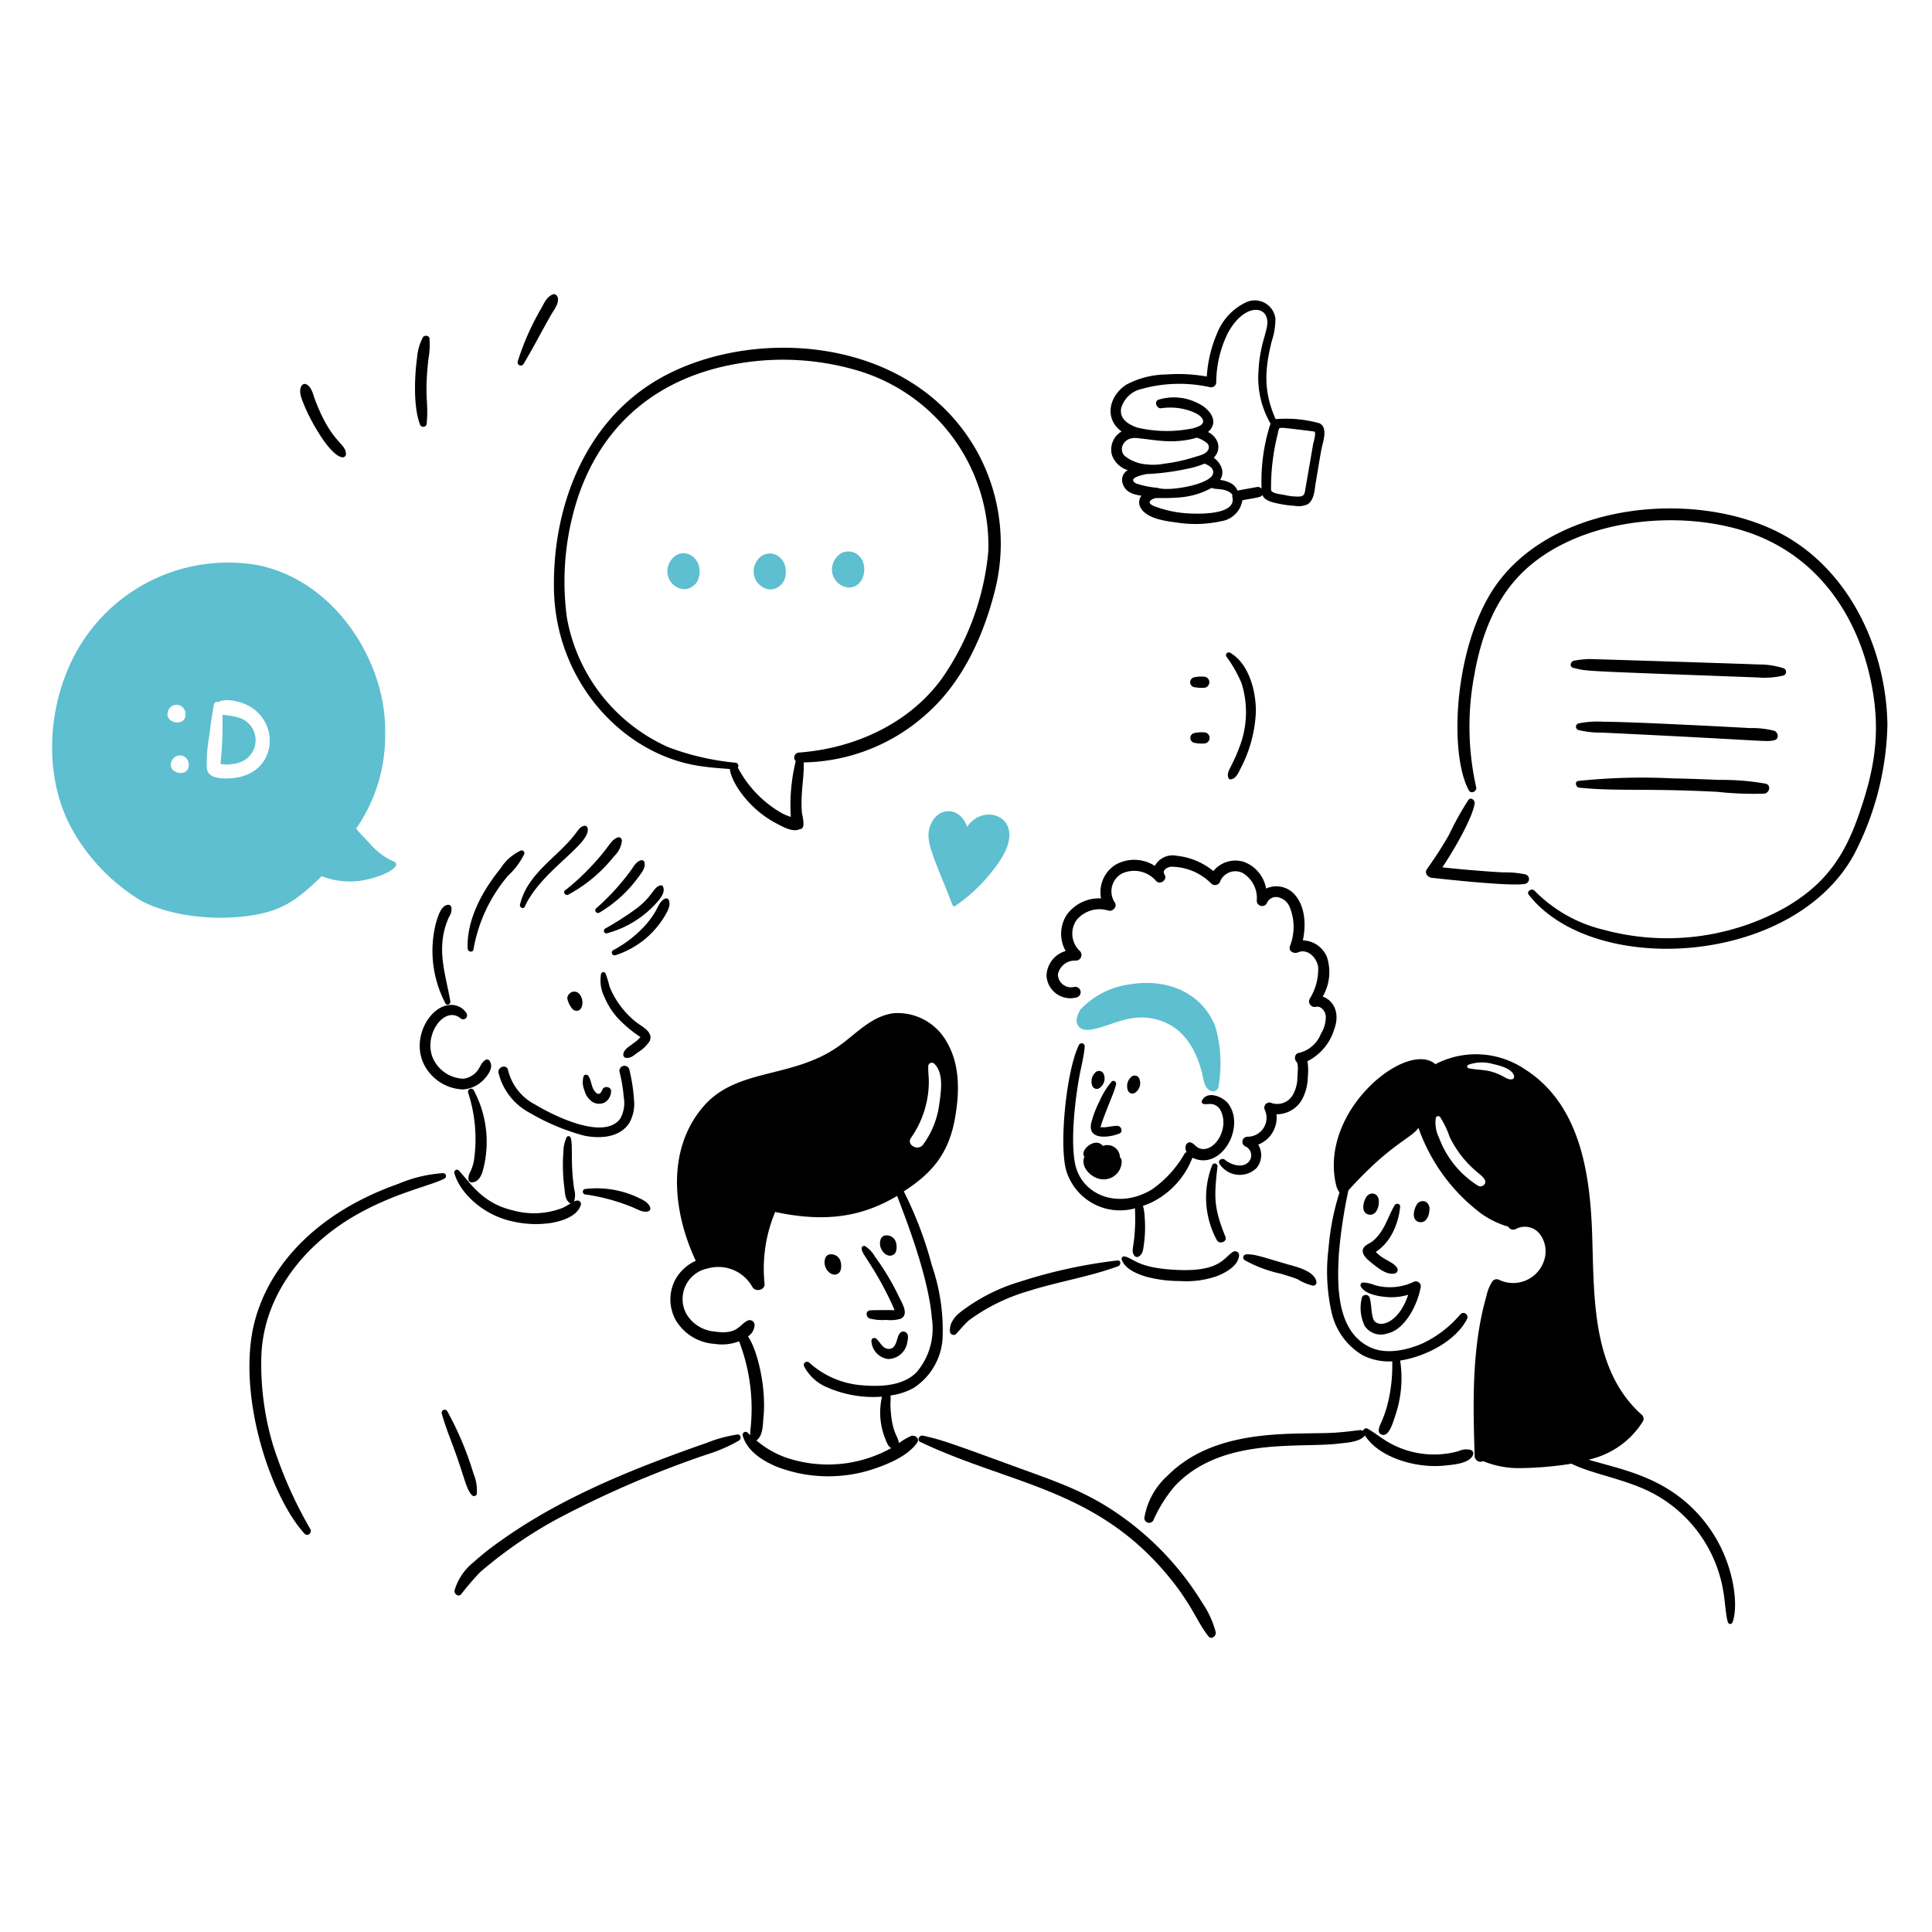 <svg viewBox="0 0 200 200" xmlns="http://www.w3.org/2000/svg" id="Social-Media-Discussion-1--Streamline-Brooklyn">
  <desc>
    Social Media Discussion 1 Streamline Illustration: https://streamlinehq.com
  </desc>
  <path d="M116.113 120.169a0.506 0.506 0 0 0 -0.174 -0.362 1.3 1.3 0 0 0 -1.77 -1.18c-0.8 -1 -2.473 0.506 -1.9 1.113 -0.013 0.013 -0.013 0.027 -0.027 0.04 -0.4 1.019 0.684 2.094 1.623 2.266a1.857 1.857 0 0 0 2.248 -1.877Z" fill="#000000" stroke-width="1"></path>
  <path d="M86.909 130.333a1.014 1.014 0 0 0 -1.072 -0.47 0.6 0.6 0 0 0 -0.416 0.416c-0.326 0.964 0.645 2 1.314 1.569 0.446 -0.203 0.406 -1.148 0.174 -1.515Z" fill="#000000" stroke-width="1"></path>
  <path d="M92.648 128.375a1 1 0 0 0 -1.072 -0.469 0.6 0.6 0 0 0 -0.416 0.416c-0.326 0.963 0.644 1.994 1.314 1.568 0.444 -0.201 0.408 -1.137 0.174 -1.515Z" fill="#000000" stroke-width="1"></path>
  <path d="M93.064 134.248a25.883 25.883 0 0 0 -2.494 -4.17 3.07 3.07 0 0 0 -1.006 -1.073 0.251 0.251 0 0 0 -0.362 0.282c0.064 0.415 0.189 0.474 1.234 2.159a33.463 33.463 0 0 1 2.159 4.143v0.04c-0.644 -0.013 -2.387 -0.012 -2.575 0.027 -0.455 0.1 -0.362 0.7 0 0.831a5.036 5.036 0 0 0 1.69 0.148 3.863 3.863 0 0 0 1.5 -0.107c0.963 -0.428 0.136 -1.69 -0.146 -2.28Z" fill="#000000" stroke-width="1"></path>
  <path d="M90.208 138.794a1.983 1.983 0 0 0 1.716 1.89 2.03 2.03 0 0 0 2 -1.756c0.083 -0.348 0.177 -0.907 -0.268 -1.059 -0.413 -0.142 -0.627 0.269 -0.724 0.589 -0.143 0.471 -0.282 1.18 -0.912 1.18 -0.67 0 -0.88 -0.7 -1.314 -1.059a0.3 0.3 0 0 0 -0.498 0.215Z" fill="#000000" stroke-width="1"></path>
  <path d="M76.33 148.5a14.136 14.136 0 0 0 -3.151 0.858c-7.282 2.551 -14.868 5.513 -21.36 10.15a28.907 28.907 0 0 0 -2.829 2.239 5.806 5.806 0 0 0 -1.931 2.883c-0.08 0.362 0.4 0.739 0.684 0.4a28.823 28.823 0 0 1 1.971 -2.292 45.676 45.676 0 0 1 7.978 -5.5 105.515 105.515 0 0 1 15.38 -6.637 16.3 16.3 0 0 0 3.405 -1.462c0.309 -0.168 0.228 -0.678 -0.147 -0.639Z" fill="#000000" stroke-width="1"></path>
  <path d="M95.263 149.266c9.333 4.443 18.257 4.8 25.8 14.039 2.377 2.91 2.878 4.648 4.036 6.087 0.311 0.387 0.831 -0.04 0.751 -0.442a9.886 9.886 0 0 0 -1.408 -3.057 30.534 30.534 0 0 0 -6.583 -7.576c-4.511 -3.707 -8.068 -4.763 -12.993 -6.571 -7.284 -2.672 -7.515 -2.706 -9.306 -3.124 -0.404 -0.094 -0.671 0.466 -0.297 0.644Z" fill="#000000" stroke-width="1"></path>
  <path d="M141.416 123.95c-0.242 0.4 -0.472 1.221 -0.067 1.609a0.73 0.73 0 0 0 1.045 -0.067 1.6 1.6 0 0 0 0.336 -0.925c0.115 -1.105 -0.899 -1.299 -1.314 -0.617Z" fill="#000000" stroke-width="1"></path>
  <path d="M147.637 124.433a0.716 0.716 0 0 0 -0.992 0.295c-0.241 0.4 -0.472 1.221 -0.067 1.609a0.733 0.733 0 0 0 1.046 -0.067 1.592 1.592 0 0 0 0.335 -0.925 0.884 0.884 0 0 0 -0.322 -0.912Z" fill="#000000" stroke-width="1"></path>
  <path d="M142.421 129.6a5.122 5.122 0 0 0 1.556 -1.649 7.377 7.377 0 0 0 0.965 -3.044c0.025 -0.308 -0.415 -0.388 -0.563 -0.147 -0.7 1.136 -1.02 2.682 -2.266 3.714 -0.271 0.225 -0.739 0.375 -0.939 0.684 -0.432 0.668 0.55 1.367 1.006 1.73 0.59 0.469 1.434 1.125 2.226 0.938a0.386 0.386 0 0 0 0.228 -0.563c-0.404 -0.663 -1.346 -0.763 -2.213 -1.663Z" fill="#000000" stroke-width="1"></path>
  <path d="M146.3 132.72a5.731 5.731 0 0 1 -3.969 0.321 3.8 3.8 0 0 0 -1.22 -0.281 0.285 0.285 0 0 0 -0.241 0.415c0.469 0.832 1.9 1.035 2.762 1.1a6.081 6.081 0 0 0 2.145 -0.241c-1.07 3.211 -3.275 3.5 -3.62 2.494 -0.243 -0.71 -0.151 -1.474 -0.375 -2.186a0.42 0.42 0 0 0 -0.8 0 4.28 4.28 0 0 0 0.282 2.9 2.005 2.005 0 0 0 2.373 0.791c1.79 -0.391 3.072 -2.9 3.419 -4.706a0.517 0.517 0 0 0 -0.756 -0.607Z" fill="#000000" stroke-width="1"></path>
  <path d="M152.25 150.1a1.839 1.839 0 0 0 -1.261 0.121 9.449 9.449 0 0 1 -6.959 -0.751c-0.87 -0.445 -1.61 -1.093 -2.453 -1.569a0.308 0.308 0 0 0 -0.456 0.2c-0.455 -0.13 -0.489 0.012 -2.628 0.188 -3.924 0.323 -12.4 -0.758 -17.593 4.438a7.557 7.557 0 0 0 -2.44 4.425 0.5 0.5 0 0 0 0.925 0.255 14.414 14.414 0 0 1 2.253 -3.594c4.836 -5.092 12.758 -3.879 16.948 -4.371 0.818 -0.1 2.119 -0.147 2.7 -0.818 0.013 -0.013 0.013 -0.013 0.013 -0.027 1.455 2.313 5.378 3.448 8.327 3.111 0.818 -0.093 2.473 -0.191 2.856 -1.086a0.376 0.376 0 0 0 -0.232 -0.522Z" fill="#000000" stroke-width="1"></path>
  <path d="M127.162 114.269c-0.523 -0.711 -2.175 -1.436 -2.722 -0.348a0.243 0.243 0 0 0 0.148 0.362c0.322 0.051 0.643 -0.039 0.952 0.026a1.229 1.229 0 0 1 0.845 0.711c0.91 1.874 -0.721 4.374 -2.2 3.862 -0.32 -0.111 -0.509 -0.4 -0.791 -0.563 -0.414 -0.236 -0.9 0.214 -0.563 0.952a0.528 0.528 0 0 0 -0.214 0.174 11.443 11.443 0 0 1 -3.352 3.674c-3.508 2.146 -7.3 0.581 -7.965 -2.615 -0.5 -2.422 -0.015 -6.563 0.415 -8.97 0.19 -1.059 0.492 -2.146 0.577 -3.218a0.317 0.317 0 0 0 -0.59 -0.161c-1.3 2.614 -2.063 10.149 -1.354 12.926a5.809 5.809 0 0 0 7.16 4c-0.037 0.41 0.064 0.71 -0.027 2.252 -0.112 1.907 -0.4 2.148 -0.08 2.615a0.359 0.359 0 0 0 0.5 0.121c0.425 -0.287 0.44 -0.725 0.509 -1.221a12.858 12.858 0 0 0 0.081 -2.9 4.524 4.524 0 0 0 -0.174 -1.113c0.281 -0.107 0.566 -0.208 0.844 -0.335a8.6 8.6 0 0 0 4.278 -4.653c2.973 1.418 5.517 -3.139 3.723 -5.578Z" fill="#000000" stroke-width="1"></path>
  <path d="M125.5 120.585a9.228 9.228 0 0 0 0.482 7.817c0.269 0.442 1.083 0.149 0.872 -0.375 -1.228 -3.057 -1.177 -4.09 -0.818 -7.295a0.287 0.287 0 0 0 -0.536 -0.147Z" fill="#000000" stroke-width="1"></path>
  <path d="M136.924 103.167a5.034 5.034 0 0 0 0.442 -4.09 2.779 2.779 0 0 0 -2.494 -1.73c0.349 -1.649 0.241 -3.619 -0.938 -4.84a2.538 2.538 0 0 0 -2.87 -0.523 3.6 3.6 0 0 0 -2.293 -2.762 2.931 2.931 0 0 0 -3.164 0.952 7.112 7.112 0 0 0 -3.781 -1.582 2.1 2.1 0 0 0 -2.28 1.045 3.931 3.931 0 0 0 -4.09 -0.107 3.355 3.355 0 0 0 -1.475 3.47 4.133 4.133 0 0 0 -3.513 1.649 3.589 3.589 0 0 0 -0.147 3.8 2.734 2.734 0 0 0 -1.985 2.574 2.472 2.472 0 0 0 3.125 2.226 0.556 0.556 0 0 0 -0.3 -1.072 1.366 1.366 0 0 1 -1.65 -1.288 1.786 1.786 0 0 1 1.864 -1.448 0.586 0.586 0 0 0 0.416 -0.992 2.45 2.45 0 0 1 -0.335 -3.218 3.1 3.1 0 0 1 3.3 -0.966c0.442 0.123 0.943 -0.418 0.644 -0.844a2.1 2.1 0 0 1 0.737 -2.99 2.993 2.993 0 0 1 3.54 0.764c0.416 0.455 1.224 -0.128 0.872 -0.671 -0.276 -0.424 0.268 -0.747 0.643 -0.8a5.877 5.877 0 0 1 4.2 1.743 0.563 0.563 0 0 0 0.925 -0.241 1.708 1.708 0 0 1 2.293 -0.872 3.018 3.018 0 0 1 1.489 2.9 0.556 0.556 0 0 0 1.086 0.148 1.021 1.021 0 0 1 1.1 -0.523 1.671 1.671 0 0 1 1.221 1.019 5.411 5.411 0 0 1 0.026 4.049c-0.184 0.525 0.417 0.821 0.832 0.644 1.021 -0.436 1.943 0.563 2.091 1.488a5.784 5.784 0 0 1 -0.871 3.312 0.574 0.574 0 0 0 0.643 0.832c0.564 -0.107 0.968 0.482 1.02 0.965a3.372 3.372 0 0 1 -0.51 1.837 3.226 3.226 0 0 1 -2.294 1.975c-0.415 0.054 -0.5 0.643 -0.241 0.9s0.115 1.234 0.107 1.582a3.712 3.712 0 0 1 -0.4 1.717 1.865 1.865 0 0 1 -2.239 1 0.534 0.534 0 0 0 -0.725 0.724 1.957 1.957 0 0 1 -1.823 2.749 0.528 0.528 0 0 0 -0.134 1.033 1.015 1.015 0 0 1 0.228 1.622c-0.656 0.632 -1.816 0.234 -2.414 -0.268 -0.284 -0.239 -0.789 0.066 -0.563 0.415a2.49 2.49 0 0 0 3.821 0.456 2.08 2.08 0 0 0 0.188 -2.44 3 3 0 0 0 1.891 -3.138 3.025 3.025 0 0 0 2.615 -1.475 5.07 5.07 0 0 0 0.63 -2.413 5.97 5.97 0 0 0 -0.041 -1.609 5.426 5.426 0 0 0 2.776 -3.312c0.645 -1.721 -0.113 -3.016 -1.195 -3.376Z" fill="#000000" stroke-width="1"></path>
  <path d="M114.223 111.118a0.529 0.529 0 0 0 -0.858 -0.067 1.266 1.266 0 0 0 -0.309 1.3 0.5 0.5 0 0 0 0.738 0.3 1.194 1.194 0 0 0 0.429 -1.533Z" fill="#000000" stroke-width="1"></path>
  <path d="M117.91 111.6a0.528 0.528 0 0 0 -0.858 -0.067 1.262 1.262 0 0 0 -0.308 1.3 0.5 0.5 0 0 0 0.737 0.3 1.2 1.2 0 0 0 0.429 -1.533Z" fill="#000000" stroke-width="1"></path>
  <path d="M115.068 111.976a8.031 8.031 0 0 0 -1.247 2.024 10.513 10.513 0 0 0 -0.872 2.32c-0.331 1.757 1.932 1.437 2.937 1.019 0.416 -0.173 0.174 -0.791 -0.215 -0.791 -0.633 0 -1.374 0.238 -1.609 0.12 -0.134 0.094 -0.16 0.041 -0.094 -0.134 0.041 -0.107 0.068 -0.241 0.107 -0.348 0.918 -2.532 1.162 -2.812 1.462 -3.929 0.072 -0.266 -0.28 -0.493 -0.469 -0.281Z" fill="#000000" stroke-width="1"></path>
  <path d="M125.835 106.345c-1.361 -3.628 -5.1 -5.075 -8.81 -4.452a8.477 8.477 0 0 0 -5.095 2.534c-0.083 0.106 -0.094 -0.027 0 0l-0.013 0.04c-0.041 -0.013 -0.054 0 -0.081 0.041 -0.282 0.509 -0.605 1.222 -0.174 1.743 0.467 0.565 1.342 0.339 1.944 0.188 1.844 -0.465 3.652 -1.6 6.235 -0.872 2.558 0.725 3.9 2.855 4.572 5.417 0.19 0.725 0.219 1.708 0.993 1.971a0.572 0.572 0 0 0 0.724 -0.416 14.049 14.049 0 0 0 -0.295 -6.194Z" fill="#5dbfcf" stroke-width="1"></path>
  <path d="M116.127 130.413c0.357 0.976 1.624 1.484 2.548 1.757a13.543 13.543 0 0 0 3.459 0.442 9.736 9.736 0 0 0 3.821 -0.5c0.886 -0.347 2.177 -1.032 2.307 -2.078a0.415 0.415 0 0 0 -0.6 -0.456c-0.954 0.566 -1.3 2.057 -5.645 1.891 -4.185 -0.161 -4.56 -1.148 -5.578 -1.4a0.259 0.259 0 0 0 -0.312 0.344Z" fill="#000000" stroke-width="1"></path>
  <path d="M115.7 130.48a52.246 52.246 0 0 0 -10.151 2.213 18.892 18.892 0 0 0 -6.3 3.271 3.313 3.313 0 0 0 -0.657 0.792 1.844 1.844 0 0 0 -0.254 1.072 0.378 0.378 0 0 0 0.63 0.268c0.432 -0.466 0.87 -1.006 1.341 -1.421a19.672 19.672 0 0 1 6.127 -3.017c3.071 -0.978 6.316 -1.475 9.333 -2.588 0.291 -0.134 0.278 -0.615 -0.069 -0.59Z" fill="#000000" stroke-width="1"></path>
  <path d="M128.852 130.453a13.362 13.362 0 0 0 3.781 1.408c0.564 0.184 1.138 0.339 1.689 0.564a5.247 5.247 0 0 0 1.609 0.67 0.352 0.352 0 0 0 0.336 -0.456c-0.251 -1.095 -2.1 -1.506 -3.017 -1.77 -2.6 -0.751 -3.347 -1.053 -4.237 -1.019a0.326 0.326 0 0 0 -0.161 0.603Z" fill="#000000" stroke-width="1"></path>
  <path d="M65.817 105.782a9.015 9.015 0 0 1 -2.722 -3.661 10.243 10.243 0 0 0 -0.415 -1.368 0.257 0.257 0 0 0 -0.456 0.054 3.887 3.887 0 0 0 0.389 2.494 7.605 7.605 0 0 0 1.341 2.092 12.857 12.857 0 0 0 2.252 1.9c0.108 0.067 0.108 0.12 -0.04 0.187 -0.107 0.2 -0.48 0.419 -0.657 0.564 -0.37 0.3 -0.889 0.549 -0.979 1.059a0.334 0.334 0 0 0 0.228 0.4c0.51 0.081 0.832 -0.227 1.234 -0.536a3.953 3.953 0 0 0 1.247 -1.167c0.461 -0.984 -0.82 -1.533 -1.422 -2.018Z" fill="#000000" stroke-width="1"></path>
  <path d="M62.385 112.754c-0.069 0.133 -0.189 0.413 -0.335 0.469 -0.23 0.089 -0.443 -0.2 -0.55 -0.348 -0.3 -0.456 -0.286 -1.052 -0.59 -1.489 -0.1 -0.149 -0.392 -0.2 -0.483 0a2.114 2.114 0 0 0 0.067 1.462 2.074 2.074 0 0 0 0.791 1.193 1.329 1.329 0 0 0 1.328 0.081 1.38 1.38 0 0 0 0.643 -1.122c0.061 -0.475 -0.662 -0.651 -0.871 -0.246Z" fill="#000000" stroke-width="1"></path>
  <path d="M59.287 102.671a0.75 0.75 0 0 0 -0.563 0.684 2.529 2.529 0 0 0 0.523 1.086c0.4 0.384 1.046 0.232 1.046 -0.671 0 -0.536 -0.361 -1.243 -1.006 -1.099Z" fill="#000000" stroke-width="1"></path>
  <path d="M50.679 109.818a0.3 0.3 0 0 0 -0.4 -0.108c-0.472 0.264 -0.562 0.779 -0.885 1.167a2.206 2.206 0 0 1 -1.408 0.791 3.581 3.581 0 0 1 -3.017 -1.824c-1.364 -2.366 0.918 -5.836 2.682 -4.451a0.41 0.41 0 0 0 0.643 -0.5 1.857 1.857 0 0 0 -1.85 -0.844c-1.938 0.208 -3.808 3.3 -2.628 5.98a4.718 4.718 0 0 0 4.089 2.749 3.232 3.232 0 0 0 2.095 -0.936c0.494 -0.493 1.152 -1.342 0.679 -2.024Z" fill="#000000" stroke-width="1"></path>
  <path d="M48.453 113.089a15.37 15.37 0 0 1 0.6 7.093c-0.225 1.164 -0.576 1.2 -0.564 1.878a0.353 0.353 0 0 0 0.443 0.335c0.792 -0.1 1.032 -1.06 1.18 -1.73a11.323 11.323 0 0 0 -1.086 -7.83 0.32 0.32 0 0 0 -0.573 0.254Z" fill="#000000" stroke-width="1"></path>
  <path d="M46.482 94.92a1.4 1.4 0 0 0 0.241 -1.019 0.331 0.331 0 0 0 -0.4 -0.228c-0.711 0.105 -1.027 1.329 -1.207 1.931a11.674 11.674 0 0 0 0.993 8.26c0.158 0.3 0.56 0.081 0.509 -0.214 -0.498 -2.893 -1.561 -5.59 -0.136 -8.73Z" fill="#000000" stroke-width="1"></path>
  <path d="M53.924 88.042a5.014 5.014 0 0 0 -2.132 1.89c-1.87 2.3 -3.508 5.311 -3.379 8.274 0.015 0.335 0.535 0.442 0.6 0.08a16.034 16.034 0 0 1 3.597 -7.656 7.4 7.4 0 0 0 1.663 -2.23 0.288 0.288 0 0 0 -0.349 -0.358Z" fill="#000000" stroke-width="1"></path>
  <path d="M60.843 85.8a0.328 0.328 0 0 0 -0.4 -0.309c-0.622 0.2 -0.543 0.585 -1.8 1.891 -1.866 1.943 -4.184 3.548 -4.814 6.275 -0.065 0.282 0.364 0.5 0.5 0.2 1.631 -3.657 6.721 -6.386 6.514 -8.057Z" fill="#000000" stroke-width="1"></path>
  <path d="M63.551 88.659a2.613 2.613 0 0 0 0.832 -1.636c-0.011 -0.2 -0.216 -0.418 -0.429 -0.335 -0.779 0.3 -0.789 0.887 -2.548 2.775a23.822 23.822 0 0 1 -2.91 2.709c-0.266 0.2 0.067 0.589 0.336 0.442a15.247 15.247 0 0 0 4.719 -3.955Z" fill="#000000" stroke-width="1"></path>
  <path d="M66.086 90.8c0.318 -0.432 0.774 -0.978 0.63 -1.542a0.284 0.284 0 0 0 -0.362 -0.2c-0.483 0.107 -0.741 0.614 -1.006 0.992a24.318 24.318 0 0 1 -3.634 3.982c-0.252 0.218 0.065 0.613 0.336 0.443a13.424 13.424 0 0 0 4.036 -3.675Z" fill="#000000" stroke-width="1"></path>
  <path d="M68.1 93.311c0.339 -0.412 0.753 -0.952 0.55 -1.5a0.235 0.235 0 0 0 -0.268 -0.161c-0.756 0.18 -0.752 1.028 -2.387 2.319a31.3 31.3 0 0 1 -3.352 2.159c-0.253 0.152 -0.093 0.579 0.2 0.483a10.613 10.613 0 0 0 5.257 -3.3Z" fill="#000000" stroke-width="1"></path>
  <path d="M69.223 93.151a0.286 0.286 0 0 0 -0.335 -0.135c-0.536 0.188 -0.774 0.874 -1.032 1.328a9.431 9.431 0 0 1 -1.207 1.609 12.191 12.191 0 0 1 -3.178 2.413 0.288 0.288 0 0 0 0.228 0.523 9.212 9.212 0 0 0 5.042 -3.942c0.293 -0.489 0.759 -1.212 0.482 -1.796Z" fill="#000000" stroke-width="1"></path>
  <path d="M45.731 146.329c0.408 1.481 1.017 2.911 1.529 4.372 0.943 2.694 1.04 3.5 1.609 4.089a0.29 0.29 0 0 0 0.483 -0.12 4.407 4.407 0 0 0 -0.322 -2.079 33.278 33.278 0 0 0 -2.722 -6.49 0.312 0.312 0 0 0 -0.577 0.228Z" fill="#000000" stroke-width="1"></path>
  <path d="M59.69 124.285a0.984 0.984 0 0 0 -0.268 0.108 2.2 2.2 0 0 0 0.013 -1.314c-0.412 -2.782 -0.092 -4.524 -0.362 -5.3a0.229 0.229 0 0 0 -0.416 -0.053 3.745 3.745 0 0 0 -0.335 1.515 18.232 18.232 0 0 0 0.107 3.759c0.069 0.523 0.054 1.14 0.5 1.5a0.428 0.428 0 0 0 0.148 0.081c-0.268 0.147 -0.511 0.3 -0.791 0.442a8.165 8.165 0 0 1 -5.216 0.268c-3.127 -0.737 -4.312 -2.754 -5.578 -4.13a0.277 0.277 0 0 0 -0.456 0.268c0.511 1.941 2.836 4.3 5.927 4.988a10.73 10.73 0 0 0 4.049 0.188c1.114 -0.183 2.718 -0.658 3.111 -1.85a0.368 0.368 0 0 0 -0.433 -0.47Z" fill="#000000" stroke-width="1"></path>
  <path d="M45.879 121.443a14.19 14.19 0 0 0 -4.653 1.113c-9.575 3.377 -14.365 9.831 -15.219 16.05 -1.006 7.332 2.257 16.6 5.524 20.167 0.308 0.335 0.789 -0.093 0.6 -0.47a43.888 43.888 0 0 1 -3.862 -8.688 29.19 29.19 0 0 1 -1.207 -9.413c0.281 -6.048 4.239 -11.073 9.279 -14.12 4.26 -2.575 8.435 -3.368 9.681 -4.089a0.294 0.294 0 0 0 -0.143 -0.55Z" fill="#000000" stroke-width="1"></path>
  <path d="M67.319 125.036c-0.14 -0.535 -0.765 -0.829 -1.233 -1.046a10.016 10.016 0 0 0 -5.552 -0.9 0.289 0.289 0 0 0 0 0.55 20.448 20.448 0 0 1 5.029 1.368c0.456 0.2 1.022 0.548 1.542 0.388a0.306 0.306 0 0 0 0.214 -0.36Z" fill="#000000" stroke-width="1"></path>
  <path d="M100.117 85.6c-0.672 -2.049 -2.947 -2.191 -3.768 -0.254 -0.708 1.669 0.281 3.229 2.253 8.34a0.178 0.178 0 0 0 0.268 0.107 17.323 17.323 0 0 0 3.593 -3.285c0.875 -1.1 2 -2.548 2.025 -4.023 0.046 -2.404 -3.042 -2.938 -4.371 -0.885Z" fill="#5dbfcf" stroke-width="1"></path>
  <path d="M123.569 71.12a4.014 4.014 0 0 0 1.046 0.081 0.577 0.577 0 0 0 0 -1.154 3.275 3.275 0 0 0 -1.046 0.081 0.521 0.521 0 0 0 0 0.992Z" fill="#000000" stroke-width="1"></path>
  <path d="M124.641 75.813a3.529 3.529 0 0 0 -1.046 0.081 0.517 0.517 0 0 0 0 0.992 3.85 3.85 0 0 0 1.046 0.08 0.582 0.582 0 0 0 0.577 -0.576 0.573 0.573 0 0 0 -0.577 -0.577Z" fill="#000000" stroke-width="1"></path>
  <path d="M127.337 67.567a0.288 0.288 0 0 0 -0.389 0.389 13.524 13.524 0 0 1 1.568 2.748 9.955 9.955 0 0 1 -0.281 6.812c-0.694 1.906 -1.368 2.412 -1.046 3.057a0.213 0.213 0 0 0 0.188 0.107c0.563 -0.04 0.818 -0.67 1.046 -1.126a13.874 13.874 0 0 0 1.582 -5.792c0.045 -2.119 -0.685 -5.062 -2.668 -6.195Z" fill="#000000" stroke-width="1"></path>
  <path d="M101.3 47.025c-6.916 -12.866 -24.815 -13.4 -34.219 -7.094 -6.924 4.645 -9.884 13.034 -9.735 21.092 0.174 9.351 6.888 16.913 14.844 18.236 1.113 0.185 2.239 0.268 3.365 0.349 0.137 1.369 1.97 4.17 4.868 5.658 0.656 0.337 1.635 0.925 2.386 0.563 0.663 0 0.227 -1.419 0.2 -1.756 -0.155 -2.026 0.261 -3.616 0.188 -5.149a19.457 19.457 0 0 0 12.819 -5.109c3.583 -3.2 5.744 -7.883 6.919 -12.456a19.77 19.77 0 0 0 -1.635 -14.334ZM102.316 57A27.391 27.391 0 0 1 97.5 70.248c-3.406 4.67 -9.032 7.229 -14.79 7.657a0.515 0.515 0 0 0 -0.335 0.885 19.15 19.15 0 0 0 -0.509 5.779 7.308 7.308 0 0 1 -0.858 -0.349 11.661 11.661 0 0 1 -4.626 -4.76 0.329 0.329 0 0 0 -0.2 -0.5 26.805 26.805 0 0 1 -6.982 -1.605 18.151 18.151 0 0 1 -10.512 -13.4 27.931 27.931 0 0 1 1.247 -12.792c2.527 -7.182 8.062 -12.155 16.64 -13.556a27.274 27.274 0 0 1 12.47 0.831A18.936 18.936 0 0 1 102.316 57Z" fill="#000000" stroke-width="1"></path>
  <path d="M69.962 57.5a2.037 2.037 0 0 0 -0.876 1.7 1.861 1.861 0 0 0 1.75 1.8 1.636 1.636 0 0 0 1.55 -1.451c0.276 -1.759 -1.31 -2.749 -2.424 -2.049Z" fill="#5dbfcf" stroke-width="1"></path>
  <path d="M78.907 57.508a2.006 2.006 0 0 0 -0.891 1.71 1.86 1.86 0 0 0 1.751 1.8 1.634 1.634 0 0 0 1.549 -1.451c0.273 -1.742 -1.264 -2.727 -2.409 -2.059Z" fill="#5dbfcf" stroke-width="1"></path>
  <path d="M89.069 57.706a1.581 1.581 0 0 0 -2.069 -0.39 2.04 2.04 0 0 0 -0.875 1.7 1.859 1.859 0 0 0 1.75 1.8c1.531 0.006 2.025 -2.085 1.194 -3.11Z" fill="#5dbfcf" stroke-width="1"></path>
  <path d="M32.618 41.393c-0.208 -0.547 -0.367 -1.421 -0.979 -1.636a0.351 0.351 0 0 0 -0.349 0.094c-0.479 0.553 -0.045 1.477 0.188 2.065 0.628 1.583 2.694 5.331 4 5.43a0.338 0.338 0 0 0 0.335 -0.335c-0.029 -1.211 -1.466 -1.055 -3.195 -5.618Z" fill="#000000" stroke-width="1"></path>
  <path d="M43.774 34.93a5.382 5.382 0 0 0 -0.6 2.132c-0.266 1.861 -0.391 5.092 0.3 6.865a0.357 0.357 0 0 0 0.7 -0.094c0.21 -2.307 -0.275 -2.618 0.175 -6.664a8.372 8.372 0 0 0 0.107 -2.159c-0.079 -0.321 -0.533 -0.32 -0.682 -0.08Z" fill="#000000" stroke-width="1"></path>
  <path d="M57.759 30.894c-0.024 -0.242 -0.256 -0.527 -0.537 -0.416 -0.62 0.247 -0.864 0.849 -1.166 1.395a26.955 26.955 0 0 0 -2.467 5.564 0.331 0.331 0 0 0 0.6 0.255c1.248 -2.1 1.639 -2.961 2.87 -5.122 0.285 -0.496 0.761 -1.06 0.7 -1.676Z" fill="#000000" stroke-width="1"></path>
  <path d="M157.935 90.522a10.2 10.2 0 0 0 -2.36 -0.214c-1.59 -0.08 -4.431 -0.313 -6.262 -0.523 1.074 -1.588 3.125 -5.071 3.339 -6.611 0.045 -0.321 -0.375 -0.71 -0.643 -0.362a29.855 29.855 0 0 0 -2 3.594c-0.7 1.231 -1.475 2.414 -2.293 3.567 -0.295 0.415 0.107 0.855 0.509 0.9 1.345 0.145 8.352 0.923 9.681 0.617a0.505 0.505 0 0 0 0.029 -0.968Z" fill="#000000" stroke-width="1"></path>
  <path d="M195.386 75.022c-0.126 -7.965 -4.065 -16.316 -11.4 -19.979 -8.439 -4.216 -22.456 -3.124 -28.761 5.042 -4.651 6.022 -5.339 17.714 -3.178 21.722 0.23 0.427 0.869 0.121 0.764 -0.322a28.685 28.685 0 0 1 -0.188 -11.625c0.753 -4.251 2.295 -8.311 5.632 -11.2 5.744 -4.967 15.506 -5.9 22.486 -3.633 7.641 2.482 12.079 9.245 13.221 17.123 0.644 4.444 -0.085 8.044 -1.569 12.282 -1.438 4.108 -3.377 7.068 -7.522 9.48a25.075 25.075 0 0 1 -18.826 2.346 14.849 14.849 0 0 1 -7.214 -4.076c-0.284 -0.264 -0.841 0.1 -0.576 0.443 6.684 8.548 27.343 7.4 33.669 -4.157a30.5 30.5 0 0 0 3.462 -13.446Z" fill="#000000" stroke-width="1"></path>
  <path d="M184.632 69.176a8.332 8.332 0 0 0 -2.6 -0.389c-0.912 -0.048 -17.123 -0.563 -17.579 -0.563a12.031 12.031 0 0 0 -1.475 0.161c-0.388 0.045 -0.564 0.645 -0.107 0.751 1.563 0.36 -0.125 0.283 19.053 0.992a8.582 8.582 0 0 0 2.709 -0.2 0.4 0.4 0 0 0 -0.001 -0.752Z" fill="#000000" stroke-width="1"></path>
  <path d="M183.666 75.652a8.965 8.965 0 0 0 -2.494 -0.281c-1.037 -0.057 -12.119 -0.657 -15.2 -0.657a9.937 9.937 0 0 0 -2.575 0.174 0.358 0.358 0 0 0 0 0.684 9.767 9.767 0 0 0 2.454 0.268c17.67 0.842 16.84 0.991 17.82 0.791 0.518 -0.107 0.44 -0.823 -0.005 -0.979Z" fill="#000000" stroke-width="1"></path>
  <path d="M182.768 81.123a26.262 26.262 0 0 0 -4.867 -0.389c-1.622 -0.074 -3.218 -0.124 -4.841 -0.161a63.147 63.147 0 0 0 -9.668 0.268c-0.415 0.055 -0.268 0.661 0.094 0.7 3.941 0.393 6.792 0.046 14.294 0.429a34.226 34.226 0 0 0 4.841 0.187c0.563 -0.057 0.764 -0.886 0.147 -1.034Z" fill="#000000" stroke-width="1"></path>
  <path d="M136.6 43.82a12.734 12.734 0 0 0 -4.546 -0.429c-1.268 -2.865 -1.141 -5.1 -0.4 -8.086a7.231 7.231 0 0 0 0.376 -2.333 2.153 2.153 0 0 0 -2.991 -1.7A5.976 5.976 0 0 0 126 34.488a13.47 13.47 0 0 0 -1.073 4.491 16.755 16.755 0 0 0 -4.17 -0.214 9.01 9.01 0 0 0 -4.143 1.046c-1.806 1.146 -2.345 3.531 -0.51 4.854a2.164 2.164 0 0 0 -0.992 2.454 2.549 2.549 0 0 0 1.636 1.555 1.152 1.152 0 0 0 -0.5 1.461c0.316 0.861 1.1 1.06 1.917 1.18a1.1 1.1 0 0 0 -0.094 1.234c0.658 1.174 2.628 1.394 3.822 1.555a12.438 12.438 0 0 0 4.518 -0.147 2.611 2.611 0 0 0 2.2 -2.172c1.632 -0.3 1.944 -0.308 2.065 -0.55 0.268 0.644 1.1 0.777 1.784 0.925a11 11 0 0 0 1.528 0.2 2.322 2.322 0 0 0 1.355 -0.147c0.734 -0.434 0.743 -1.595 0.871 -2.32 0.2 -1.111 0.365 -2.243 0.577 -3.366 0.143 -0.766 0.725 -2.243 -0.191 -2.707Zm-20.2 3.352c-0.639 -0.7 -0.07 -1.96 1.287 -1.823 2.009 0.2 3.547 0.6 5.82 0.067 0.12 -0.041 0.268 -0.067 0.388 -0.108a3.116 3.116 0 0 1 1.006 0.523 0.581 0.581 0 0 1 0.107 0.832c-0.254 0.389 -0.883 0.5 -1.314 0.643a17.323 17.323 0 0 1 -3.218 0.7 5.836 5.836 0 0 1 -1.783 0.067 4.1 4.1 0 0 1 -2.293 -0.901Zm1.193 2.87c-0.951 -0.565 0.683 -0.878 1.087 -0.966a25.316 25.316 0 0 0 4.17 -0.536 9.22 9.22 0 0 0 1.85 -0.55c0.456 0.2 1 0.482 0.872 1.046 -0.265 1.132 -4.626 1.884 -5.753 1.462a9.5 9.5 0 0 1 -2.231 -0.456Zm5.3 3.1a11.776 11.776 0 0 1 -2.9 -0.563c-0.242 -0.08 -0.935 -0.269 -0.979 -0.563 -0.037 -0.242 0.5 -0.456 0.657 -0.456 2.22 0 3.8 0.015 5.765 -1.059 0.37 0.23 1.494 -0.043 2.146 0.71a0.453 0.453 0 0 0 0 0.268c0.412 1.888 -3.682 1.728 -4.697 1.66Zm7.71 -2.561a0.551 0.551 0 0 0 -0.5 -0.161c-0.657 0.121 -1.328 0.241 -2 0.362a1.516 1.516 0 0 0 -0.644 -0.737 3.053 3.053 0 0 0 -1.153 -0.362c0.417 -0.647 0.318 -1.535 -0.657 -2.307a1.526 1.526 0 0 0 0.416 -1.528 1.921 1.921 0 0 0 -1.019 -1.127c0.04 -0.04 0.067 -0.053 0.107 -0.093 1.1 -1.09 -0.056 -2.383 -1.113 -2.87a5.434 5.434 0 0 0 -4.13 -0.375c-0.456 0.2 -0.188 0.872 0.241 0.885a6.355 6.355 0 0 1 3.058 0.268c0.428 0.161 1.081 0.418 1.287 0.871 0.275 0.607 -0.643 0.822 -1.033 0.939a13.357 13.357 0 0 1 -5.671 -0.067c-0.935 -0.3 -1.931 -0.885 -1.73 -2.011a2.816 2.816 0 0 1 2.105 -2 14.575 14.575 0 0 1 7.08 -0.188 0.53 0.53 0 0 0 0.657 -0.5 11.692 11.692 0 0 1 1.22 -5.136c1.517 -2.739 3.507 -2.805 3.956 -1.689 0.477 1.186 -0.648 2.318 -0.805 5.712a9.457 9.457 0 0 0 1.26 5.4 2.936 2.936 0 0 0 -0.174 0.509 19.249 19.249 0 0 0 -0.761 6.202Zm5.323 -4.546c-0.094 0.523 -0.605 3.513 -0.778 4.479 -0.081 0.456 -0.053 0.823 -0.576 0.885a5.688 5.688 0 0 1 -1.6 -0.161c-0.348 -0.067 -1.236 -0.133 -1.394 -0.483a22.8 22.8 0 0 1 0.7 -5.873c0.037 -0.121 0.067 -0.5 0.188 -0.55a0.658 0.658 0 0 1 0.295 -0.04c0.3 0 3.29 0.371 3.312 0.389 0.19 0.162 -0.101 1.119 -0.155 1.351Z" fill="#000000" stroke-width="1"></path>
  <path d="M64.128 110.944a15.464 15.464 0 0 1 0.442 2.628 3.342 3.342 0 0 1 -0.362 2.226c-1.6 2.2 -6.493 -0.064 -8.822 -1.462a5.443 5.443 0 0 1 -2.79 -3.553c-0.119 -0.644 -1.1 -0.375 -0.992 0.268a6.4 6.4 0 0 0 3.272 4.17 22.519 22.519 0 0 0 5.618 2.347c1.584 0.315 3.6 0.224 4.613 -1.261a3.99 3.99 0 0 0 0.523 -2.48 17.9 17.9 0 0 0 -0.5 -3.178 0.526 0.526 0 0 0 -1.002 0.295Z" fill="#000000" stroke-width="1"></path>
  <path d="M176.68 157.807c-3.5 -4.619 -8.122 -5.523 -11.692 -6.543 -0.188 -0.04 -0.348 -0.108 -0.536 -0.161a8.891 8.891 0 0 0 5.618 -3.956 0.568 0.568 0 0 0 -0.094 -0.67c-5.265 -4.663 -4.937 -12.376 -5.162 -18.839 -0.217 -6.209 -1.26 -13.33 -6.959 -16.949a9.062 9.062 0 0 0 -9.266 -0.523c-2.9 -2.561 -12.123 4.8 -10.271 12.524a1.97 1.97 0 0 0 0.349 0.751 25.856 25.856 0 0 0 -1.14 5.833 19.124 19.124 0 0 0 0.335 6.65 6.908 6.908 0 0 0 3.178 4.358 5.988 5.988 0 0 0 3.084 0.644 16.568 16.568 0 0 1 -0.4 4.089 11.813 11.813 0 0 1 -0.738 2.226c-0.172 0.376 -0.527 1.128 0.094 1.287 0.726 0.187 1.113 -1.264 1.355 -1.971a12.049 12.049 0 0 0 0.509 -5.712c2.6 -0.407 5.756 -2.006 6.919 -4.3a0.426 0.426 0 0 0 -0.67 -0.509 11.58 11.58 0 0 1 -3.956 3.043c-1.614 0.7 -3.742 1.169 -5.4 0.389 -3.529 -1.657 -3.426 -6.489 -3.231 -9.775a52.389 52.389 0 0 1 0.979 -6.463c4.378 -4.85 6.475 -5.352 7.254 -6.476a18.914 18.914 0 0 0 6.57 8.93 9.616 9.616 0 0 0 2.494 1.234c0.04 0 0.08 0.013 0.107 0a1.825 1.825 0 0 1 0.242 0.214 0.568 0.568 0 0 0 0.67 0.094 1.966 1.966 0 0 1 2.481 0.523 2.974 2.974 0 0 1 0.442 2.735 3.364 3.364 0 0 1 -4.639 2.012 0.567 0.567 0 0 0 -0.671 0.094 4.206 4.206 0 0 0 -0.657 1.568c-1.567 5.416 -1.385 11.352 -1.22 16.614a0.6 0.6 0 0 0 0.872 0.482 9.683 9.683 0 0 0 3.955 0.724 36.047 36.047 0 0 0 5.189 -0.455c2.241 1.12 5.9 1.623 8.743 3.231a14.111 14.111 0 0 1 7.013 10.191c0.135 0.81 0.247 2.447 0.442 2.99a0.25 0.25 0 0 0 0.456 0.053c0.677 -1.608 0.282 -6.319 -2.648 -10.181Zm-23.17 -35.064a0.49 0.49 0 0 1 -0.509 0 9.925 9.925 0 0 1 -4.036 -4.974 3.518 3.518 0 0 1 -0.335 -2.038 0.26 0.26 0 0 1 0.442 -0.108 9.171 9.171 0 0 1 0.992 2.065 10.961 10.961 0 0 0 2.9 3.688c0.37 0.311 1.219 0.915 0.546 1.367Zm3.044 -11.021c-0.582 0.107 -0.813 -0.381 -2.092 -0.765 -0.8 -0.241 -1.627 -0.194 -2.44 -0.375a0.19 0.19 0 0 1 -0.04 -0.349 4.171 4.171 0 0 1 2.6 -0.08c0.644 0.145 2 0.482 2.159 1.247 0.014 0.147 -0.053 0.308 -0.187 0.322Z" fill="#000000" stroke-width="1"></path>
  <path d="M98.856 115.784c0.462 -2.575 0.552 -5.471 -0.791 -7.817a5.83 5.83 0 0 0 -5.524 -3.084c-2.413 0.3 -4 2.258 -5.913 3.553 -4.808 3.264 -10.446 2.111 -13.878 6.182 -3.8 4.5 -3.071 10.9 -0.724 15.9a4.539 4.539 0 0 0 -2.146 2 4.4 4.4 0 0 0 0.108 4.2 5.044 5.044 0 0 0 4 2.4 4.864 4.864 0 0 0 2.521 -0.268 19.435 19.435 0 0 1 1.194 9 3.2 3.2 0 0 0 -0.027 0.725c-0.094 -0.094 -0.186 -0.176 -0.282 -0.269a0.308 0.308 0 0 0 -0.509 0.295c0.453 1.65 2.16 2.692 3.66 3.285a14.86 14.86 0 0 0 10.03 0.135c1.518 -0.528 3.431 -1.329 4.371 -2.682 0.308 -0.443 -0.268 -0.846 -0.67 -0.671a8.135 8.135 0 0 0 -1.234 0.724c-0.027 -0.725 -0.73 -0.966 -0.858 -3.767 -0.018 -0.389 0.04 -0.791 0 -1.167a6.669 6.669 0 0 0 2.427 -0.8 6.6 6.6 0 0 0 2.963 -5.082A20.533 20.533 0 0 0 96.47 131a39.343 39.343 0 0 0 -2.91 -7.67c2.94 -1.886 4.648 -3.93 5.296 -7.546ZM96.47 136.5a6.968 6.968 0 0 1 -1.583 5.551c-1.421 1.435 -3.727 1.516 -5.631 1.354a9.153 9.153 0 0 1 -5.484 -2.346 0.334 0.334 0 0 0 -0.523 0.4 4.731 4.731 0 0 0 2.051 2.011 11.938 11.938 0 0 0 6.007 1.113 7.211 7.211 0 0 0 0.309 4.291c0.154 0.386 0.281 0.831 0.643 1.032a13.465 13.465 0 0 1 -11.048 0.926 10 10 0 0 1 -2.91 -1.717c0.7 -0.469 0.664 -1.69 0.737 -2.44 0.311 -3.195 -0.694 -7.056 -1.609 -8.327a1.489 1.489 0 0 0 0.684 -1.193 0.5 0.5 0 0 0 -0.751 -0.429c-0.814 0.388 -1.017 1.485 -3.379 1.113a3.752 3.752 0 0 1 -2.923 -1.811 3.229 3.229 0 0 1 2.2 -4.719 4.035 4.035 0 0 1 4.626 1.917c0.307 0.564 1.328 0.335 1.261 -0.335a15.157 15.157 0 0 1 1.1 -7.429c5.536 1.183 9.212 0.353 12.631 -1.662 0.414 1.215 3.213 7.929 3.592 12.7Zm-2.146 -18.732a10.2 10.2 0 0 0 1.824 -5.551c0.026 -0.617 -0.08 -1.234 -0.054 -1.851a0.365 0.365 0 0 1 0.617 -0.254c1.021 0.963 0.7 2.923 0.523 4.183a9.059 9.059 0 0 1 -1.676 4.2c-0.544 0.713 -1.783 -0.002 -1.234 -0.726Z" fill="#000000" stroke-width="1"></path>
  <path d="M22.829 79.085a4.316 4.316 0 0 0 1.314 0 2.973 2.973 0 0 0 1.328 -0.5 2.437 2.437 0 0 0 -0.657 -4.264A8.529 8.529 0 0 0 23.03 74a40.615 40.615 0 0 1 -0.201 5.085Z" fill="#5dbfcf" stroke-width="1"></path>
  <path d="M40.757 89.182a6.9 6.9 0 0 1 -2.535 -1.931c-0.3 -0.3 -1.1 -1.134 -1.354 -1.475a16.83 16.83 0 0 0 3 -9.9c0.167 -7.149 -5.041 -15.741 -13.208 -17.378a17.969 17.969 0 0 0 -18.728 8.935C5.045 72.6 4.314 79.915 7.356 85.655a20.144 20.144 0 0 0 7.321 7.63c3.962 2.018 9.676 2.074 13.06 1.113 2.237 -0.636 3.644 -1.842 5.578 -3.7a0.1 0.1 0 0 0 0.08 0.04 8 8 0 0 0 3.969 0.429c0.926 -0.129 2.938 -0.7 3.5 -1.394a0.327 0.327 0 0 0 -0.107 -0.591Zm-23.4 -15.42a0.925 0.925 0 0 1 1.824 -0.054c0.279 1.631 -2.097 1.238 -1.823 0.054Zm0.5 4.867a0.906 0.906 0 0 1 1.662 0.322c0.303 1.757 -2.577 1.135 -1.664 -0.322Zm5.966 1.944c-0.844 0.044 -2.3 0.04 -2.413 -1.046a15.218 15.218 0 0 1 0.241 -3.271c0.139 -1.113 0.289 -2.238 0.5 -3.366a0.311 0.311 0 0 1 0.47 -0.188c0.068 -0.081 0.466 -0.395 1.823 -0.107 4.745 1.01 4.736 7.697 -0.623 7.978Z" fill="#5dbfcf" stroke-width="1"></path>
</svg>